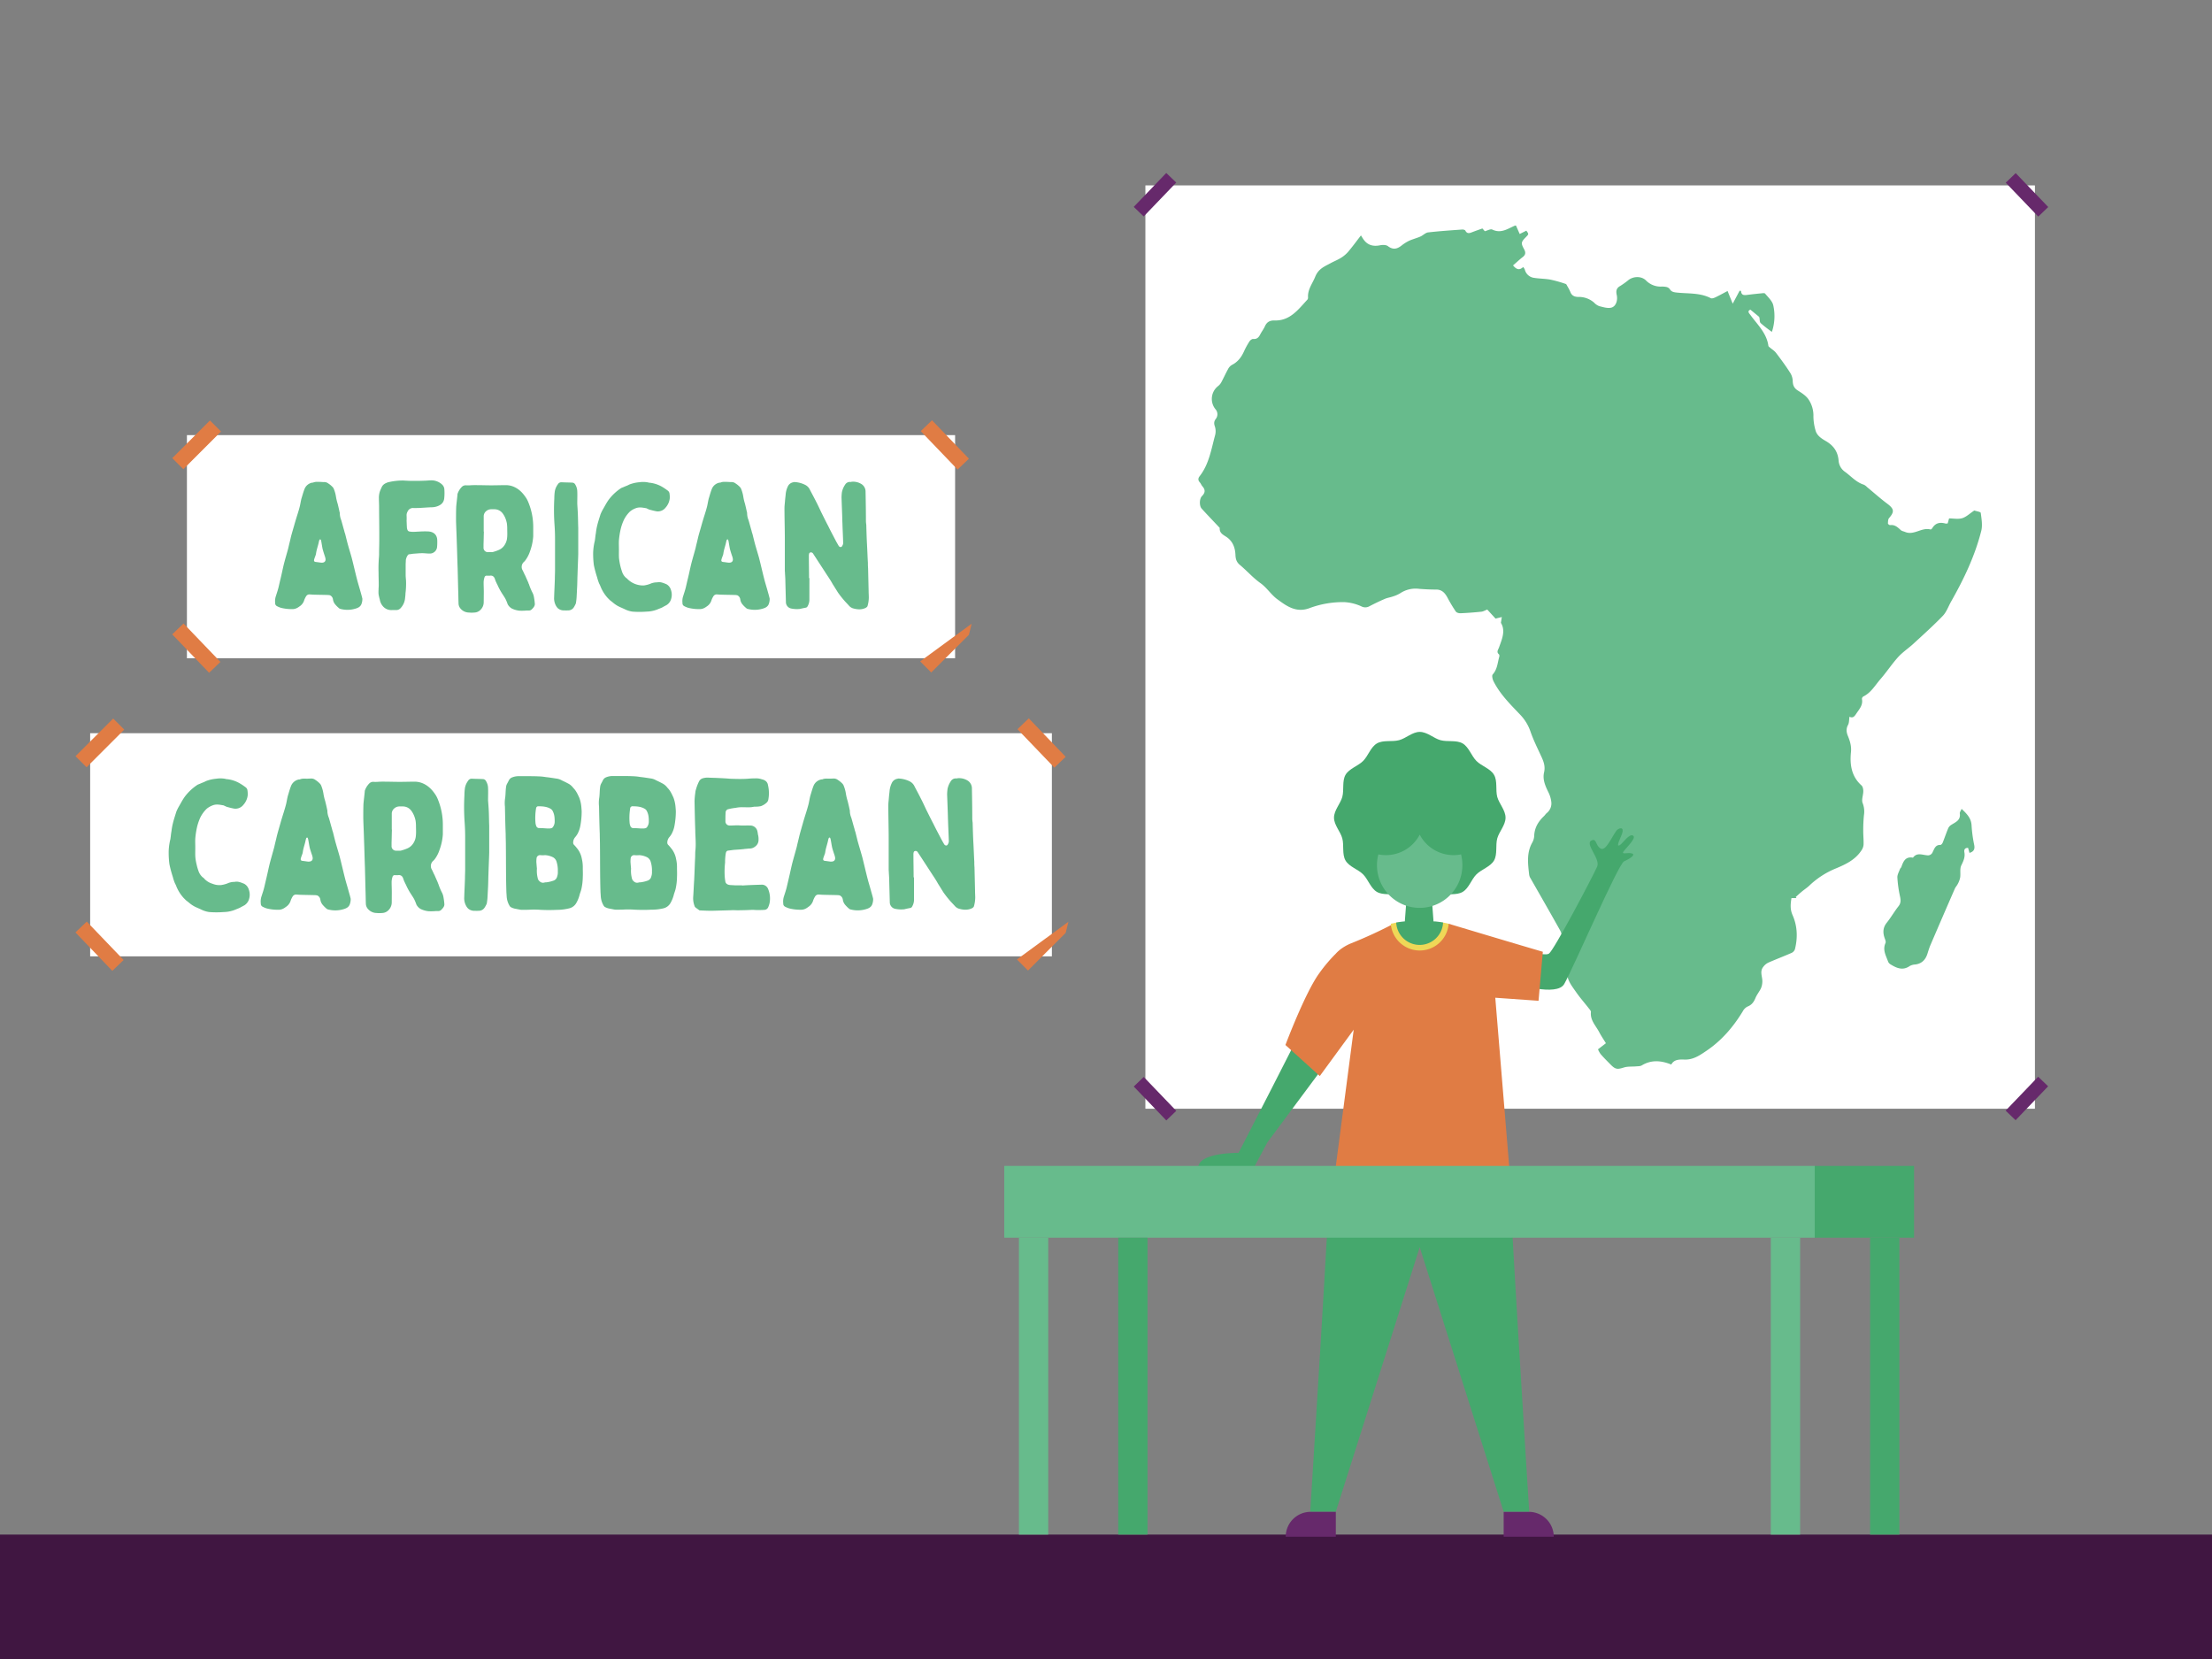<svg id="ACS" xmlns="http://www.w3.org/2000/svg" viewBox="0 0 1600 1200"><rect x="0" y="0" width="1600" height="1200" fill="#808080" stroke="none"/><defs><style>.cls-1{fill:#401641;}.cls-2{fill:#fff;}.cls-3{fill:#66296b;}.cls-4{fill:#67bb8c;}.cls-5{fill:#45a86d;}.cls-6{fill:#e07c44;}.cls-7{fill:#efd857;}</style></defs><rect class="cls-1" y="1110" width="1600" height="90"/><rect class="cls-2" x="828.49" y="134.11" width="643.43" height="667.86"/><rect class="cls-3" x="818.47" y="135.89" width="33.99" height="10" transform="translate(155.31 646.1) rotate(-46.18)"/><rect class="cls-3" x="1449.13" y="789.64" width="33.99" height="10" transform="translate(-122.39 1302.18) rotate(-46.18)"/><rect class="cls-3" x="1461.12" y="123.89" width="10" height="33.99" transform="translate(310.79 1054.43) rotate(-43.82)"/><rect class="cls-3" x="830.46" y="777.65" width="10" height="33.99" transform="translate(-317.55 799.83) rotate(-43.82)"/><g id="_0AMbfI.tif" data-name="0AMbfI.tif"><path class="cls-4" d="M1095.89,163.16h.66l2.69,6.09,4.8-2.41c1.82,2.5,1.82,2.5-.27,4.62-3.58,3.62-3.75,4.4-1.35,8.8,1.24,2.26,1.2,4-1,5.69-2.41,1.83-4.6,4-7,6,2.26,2.79,4.48,3.89,7.34,1.18a8.4,8.4,0,0,1,1.17,1.84,7.91,7.91,0,0,0,6.69,6c3.95.63,8,.58,11.93,1.31a94.82,94.82,0,0,1,11,3.11c.49.15.81,1,1.12,1.56a31.11,31.11,0,0,1,2.14,4.08c1,2.76,3,3.73,5.85,3.75a16.67,16.67,0,0,1,11.44,4.16,9.68,9.68,0,0,0,3.81,2.54c2.86.69,6.08,1.74,8.72,1,3.23-.88,4.65-5.28,3.81-9.05-.64-2.86-.38-5,2.52-6.59a58,58,0,0,0,6.13-4.42c3.69-2.71,9.35-2.76,12.55.49a14.72,14.72,0,0,0,10.87,4.39,17.21,17.21,0,0,1,3.6.23,4.35,4.35,0,0,1,2.62,1.48c1.08,1.88,2.55,2.29,4.57,2.54,8.42,1,17.19,0,25.13,4.11.81.42,2.34-.1,3.34-.58,2.94-1.4,5.79-3,8.82-4.6,1.3,3.21,2.46,6.07,3.73,9.18l5-9.37,1,.1c.2,3.3,2.25,3.2,4.47,2.92q4.9-.63,9.81-1.09c1.07-.1,2.71-.4,3.16.16,2.22,2.67,5.22,5.37,5.9,8.5a35.92,35.92,0,0,1-1,19.17,97.92,97.92,0,0,1-8.12-6.32c-.81-.76-.61-2.6-.91-3.94a1.55,1.55,0,0,0-.47-.82c-2-1.66-4-3.29-6.08-5-2.52,1.21-.85,2.64.14,4,5.06,6.94,11.66,13,12.9,22.17.06.43.61.83,1,1.16,1.5,1.3,3.3,2.35,4.48,3.88,3.53,4.62,7,9.34,10.12,14.21a11.94,11.94,0,0,1,2,6c.06,3.15.91,5.31,3.68,7.06s5.9,3.75,7.73,6.42a20.82,20.82,0,0,1,3.56,12.43,37.77,37.77,0,0,0,1.5,9.91c1,3.94,4.39,6,7.56,7.87,5.54,3.22,8.66,7.71,9.16,14.12a10.75,10.75,0,0,0,4.77,8.18c4.4,3.23,8,7.5,13.49,9.21a8.33,8.33,0,0,1,2.34,1.75c4.9,4.05,9.65,8.29,14.73,12.1,4.82,3.62,5.16,5.76,1.19,10.27-.79.89-.78,2.59-.84,3.93,0,.4,1.08,1.25,1.57,1.19,3.4-.45,5.49,1.55,7.71,3.59.81.73,2.12.92,3.2,1.37,6.42,2.67,12-3.59,18.33-1.8.32.08,1-.52,1.26-.95,2.27-3.81,5.58-4.48,9.58-3.35a5.08,5.08,0,0,0,1.58-.1l1-3.6c3.28,0,6.67.71,9.56-.19s5.47-3.41,8.18-5.2c.19-.12.42-.37.56-.32,1.62.54,4.52.95,4.62,1.72.55,4.29,1.38,8.91.36,13-4.57,18.08-12.55,34.8-21.75,51-2,3.52-3.37,7.65-6.08,10.48-6.75,7-14.06,13.54-21.24,20.15-3.61,3.32-7.82,6.07-11.08,9.68-4.62,5.12-8.45,11-13,16.2-3.74,4.37-6.67,9.6-12.17,12.29a2.17,2.17,0,0,0-1,1.77c.9,4.33-1.76,7.2-3.9,10.37-1.34,2-2.48,3.85-5.1,2.47-.34,2.12-.18,4.27-1,5.86-1.55,2.82-1.29,5.27-.14,8.08,1.52,3.71,2.65,7.34,2.21,11.71-.89,8.86.26,17.44,7.56,24,1,.86,1.37,2.77,1.36,4.19,0,2.92-1.44,6.24-.46,8.65a16.84,16.84,0,0,1,.92,8.84,112,112,0,0,0-.5,11.44c0,3.29.36,6.58.23,9.86a8.44,8.44,0,0,1-1.51,4.05c-4.48,6.9-11.59,10.21-18.8,13.19a61.26,61.26,0,0,0-18.91,12.3c-1.66,1.57-3.61,2.83-5.38,4.29-1.52,1.26-3,2.61-4.44,3.92l.49.81h-3.59c-.71,4.28-1.06,8.1.78,12.28,3.51,7.92,3.83,16.37,1.7,24.79a4.64,4.64,0,0,1-2.45,2.61c-5.62,2.46-11.38,4.63-17,7.12a10,10,0,0,0-3.54,3.11c-2.64,3.42-.32,7.2-.57,10.81a12.73,12.73,0,0,1-1,4.55c-1.17,2.44-3,4.61-4,7.1-1.2,2.89-2.77,5-5.81,6.15a8.06,8.06,0,0,0-3.34,3.4c-6.86,11.3-15.3,21.16-26.31,28.58-4.75,3.21-9.49,6.54-15.84,6.32-3.56-.12-7.6-.21-9.54,3.59-7.5-3-14.45-3.53-21.34.61-1.11.67-2.72.6-4.12.72-2.92.27-6-.07-8.74.78-4.73,1.49-6.13,1.51-9.62-2-2.46-2.5-5-5-7.27-7.63a15.74,15.74,0,0,1-1.93-3.5l5.72-4.4c-1.79-2.92-3.48-5.36-4.84-8-2.43-4.66-6.65-8.58-6-14.56.08-.79-.81-1.76-1.41-2.52-3.11-4-6.47-7.78-9.34-11.92-2.41-3.48-5.33-7.13-6.13-11.09-1.93-9.44-4.47-18.87-4.14-28.69a10.46,10.46,0,0,0-1.47-5.2c-7-12.52-14.18-25-21.27-37.43a6.59,6.59,0,0,1-.91-2.43c-.9-8-2-15.93,2.3-23.42a10.7,10.7,0,0,0,1.34-4.71c.2-5.87,2.94-10.39,7.06-14.29.72-.67,1.22-1.57,2-2.21a8.91,8.91,0,0,0,3.3-8.14,20.69,20.69,0,0,0-1.89-6.5c-2.3-4.7-4.56-9.51-3.34-14.76,1-4.25-.21-7.69-1.89-11.32-2.75-6-5.71-11.87-7.85-18a33,33,0,0,0-7.35-12.26c-7.18-7.55-14.67-14.86-19.44-24.31-.74-1.47-1.37-4.17-.61-5,3.34-3.67,3.48-8.34,4.71-12.66.17-.57.17-1.56-.18-1.85-2-1.7-.66-3.2,0-4.93,2.18-6.07,4.91-12.18,1.39-17.88.28-1.77.47-3,.67-4.2l-4.54,1.14-6-6.55c-1.68.64-2.93,1.43-4.25,1.56-5,.51-10,.9-15.08,1.12-1.14.05-2.84-.4-3.4-1.22a106.74,106.74,0,0,1-6-10c-1.81-3.37-4-5.92-8.22-5.91-4.06,0-8.12-.21-12.17-.51A20.08,20.08,0,0,0,1013,429a23.1,23.1,0,0,1-5.31,2.38c-2,.73-4.24,1-6.21,1.9-3.72,1.6-7.38,3.38-11,5.26a5.91,5.91,0,0,1-5.57.15,33.63,33.63,0,0,0-12.59-3.16A69.26,69.26,0,0,0,946.87,440c-9.6,3.4-16.5-1.8-23.1-6.67-4.39-3.24-7.4-8.25-12.13-11.61-5.33-3.79-9.73-8.86-14.78-13.08-2.44-2.05-3.1-4.21-3.23-7.32-.2-4.7-1.61-9.16-5.7-12.36-2.35-1.84-5.95-2.87-5.68-7,0-.23-.35-.51-.57-.74-4.17-4.44-8.41-8.83-12.5-13.34-1.75-1.94-1.7-7.12.26-9.08,2.4-2.41,2.51-4.53.33-7-.78-.9-1.19-2.13-2-3-1.32-1.53-1.17-2.9,0-4.4,6.78-8.7,8.36-19.4,11.15-29.6a11.29,11.29,0,0,0-.17-6.34c-.75-2.14-.68-3.66.64-5.42a5.44,5.44,0,0,0-.17-7,11.8,11.8,0,0,1,1.93-16.84,8.78,8.78,0,0,0,2.27-2.72c1.66-3.08,3.09-6.3,4.79-9.36A7.38,7.38,0,0,1,891,264c4.27-2.13,6.89-5.57,8.8-9.8a56.58,56.58,0,0,1,3.94-7.21c.55-.85,1.82-1.88,2.67-1.8,2.67.24,4-1.06,5.08-3.18s2.52-3.89,3.45-6c1.4-3.11,3.6-4.31,7-4.21,11.25.33,17.15-8,23.74-15.07a2.32,2.32,0,0,0,.46-1.55c-.37-5.81,3.21-10.08,5.19-15,2.35-5.87,6.76-7.42,11.17-9.84,2.41-1.32,5-2.31,7.32-3.75a22.38,22.38,0,0,0,5.21-4.32c3.11-3.64,5.94-7.53,9.38-12,.62,1,1,1.65,1.44,2.3,2.95,4.63,7.08,5.93,12.38,4.85,1.82-.37,4.37-.38,5.69.62,3.83,2.93,6.91,2,10.19-.69a30.71,30.71,0,0,1,4.74-3,24.28,24.28,0,0,1,3.29-1.32c1.84-.69,3.74-1.22,5.51-2.05s3.49-2.67,5.36-2.88c8.17-.94,16.39-1.48,24.59-2.08.77-.05,2,.22,2.29.73,1.38,2.71,3.27,1.85,5.27,1.07,2.34-.9,4.72-1.71,7.1-2.57l1.75,2c2-.5,4.14-1.81,5.37-1.22C1085.73,169.16,1090.63,165.39,1095.89,163.16Z"/><path class="cls-4" d="M1418.88,585.09c3.88,3.61,7,6.81,7.22,12.12a96.44,96.44,0,0,0,1.9,14c.58,3-.31,4.81-3.43,5.71l-1-3.62c-2.45-.08-3,1.37-2.68,3.19.67,3.58-.76,6.4-2.26,9.55-1.15,2.44-.38,5.73-.78,8.6a16,16,0,0,1-1.68,4.63c-.6,1.26-1.66,2.31-2.21,3.59q-8.88,20.36-17.63,40.76c-.86,2-1.49,4.12-2.15,6.21-1.37,4.32-4,7.14-8.69,7.8a9.4,9.4,0,0,0-4.09,1.09c-5.07,3.56-9.54,1.54-14-1.21a4.22,4.22,0,0,1-1.65-1.88c-1.57-4.36-4.17-8.53-1.91-13.53.43-1-.29-2.55-.7-3.77-1.35-4-1.12-7.55,1.68-11,3-3.75,5.4-8,8.39-11.79,1.9-2.4,1.68-4.57,1.09-7.29a86,86,0,0,1-1.88-13.54c-.1-2,1.14-4.06,1.86-6.06.21-.6.85-1,1.06-1.65,1.4-4,3-7.64,8.37-6.62,2.8-3.92,6.67-2,10.16-1.73a3.67,3.67,0,0,0,4.1-2.35c1.19-2.35,1.94-5.27,5.59-5.14.56,0,1.4-1,1.69-1.76,1.38-3.44,2.54-7,4-10.4a5.75,5.75,0,0,1,2.2-2.37c3.1-2,6.81-3.29,6.13-8.16C1417.42,587.5,1418.32,586.41,1418.88,585.09Z"/></g><polygon class="cls-5" points="1015.74 671.92 1037.31 671.92 1035.69 650.36 1017.36 650.36 1015.74 671.92"/><path class="cls-5" d="M890.26,844.71H907.1c.56-1.29,1.31-2.82,2.28-4.62l7.36-13.8,37.84-50.88s-2.61-9.86-4.23-10.76-15.83-6.21-15.83-6.21S909.84,807,895.89,833.9c0,0-29.17-.49-29.17,10.81Z"/><path class="cls-5" d="M1026.92,846.63h64.93c-.71,9.63,14.28,246.93,14.28,246.93h-18.47l-60.74-191.44-60.73,191.44H947.71s15-237.3,14.29-246.93Z"/><path class="cls-3" d="M1087.66,1093.56h36.24a0,0,0,0,1,0,0v18a0,0,0,0,1,0,0h-18.23a18,18,0,0,1-18-18v0A0,0,0,0,1,1087.66,1093.56Z" transform="translate(2211.55 2205.13) rotate(-180)"/><path class="cls-3" d="M948,1093.56h18.23a0,0,0,0,1,0,0v18a0,0,0,0,1,0,0H930a0,0,0,0,1,0,0v0A18,18,0,0,1,948,1093.56Z"/><polyline class="cls-5" points="1072.36 727.34 1062.88 691.09 1062.88 675.46 1064.64 675.8"/><path class="cls-5" d="M1096.65,685.58s20.14,6.53,23.71,4.23,31.09-54.54,34.89-62.9c2.69-5.92-9.89-17.13-3.6-19.21,3.39-1.12,2.4,4.22,6.39,6.2s9.46-12.2,12-13.9,5.35-1.36,2.5,4.92-2.68,7.61-.61,6.18,6.75-8.6,9.45-6.58-7.68,11-7.44,12.22,3.58-.26,6.51.6-1.6,3.84-5.76,5.73-36.44,76.61-43.21,88.64c-5.35,9.51-35.51-.27-35.51-.27Z"/><path class="cls-6" d="M1081.58,721.69l10.19,123.59H966L979.17,744.8l-24.54,33.53-24.84-22.46s14.13-37.68,24.43-51.85a111.52,111.52,0,0,1,11.91-14.13,27,27,0,0,1,4.75-4.13l.26-.18a34.52,34.52,0,0,1,6.32-3.32A325.49,325.49,0,0,0,1008,668.18h39.89s50.43,15.16,68.08,20.26l-3.1,35.46Z"/><path class="cls-7" d="M1043.87,667.3l4,.88h0a21,21,0,0,1-41.87,0l4-.87Z"/><path class="cls-5" d="M1026.92,683.49a17,17,0,0,1-17-16.18c2.59-.53,5.8-.82,5.8-.82h22.3s3.22.28,5.8.81A17,17,0,0,1,1026.92,683.49Z"/><path class="cls-5" d="M1089,591.44c0,5.38-4.64,10.08-6,15-1.37,5.13.26,11.51-2.34,16s-9,6.33-12.7,10-5.47,10.07-10,12.71-10.87,1-16,2.34c-5,1.32-9.66,6-15,6s-10.07-4.64-15-6c-5.13-1.37-11.51.25-16-2.35s-6.32-9-10-12.7-10.06-5.46-12.7-10-1-10.87-2.34-16c-1.33-5-6-9.66-6-15s4.64-10.07,6-15c1.37-5.14-.26-11.52,2.34-16s9-6.32,12.7-10,5.46-10.06,10-12.7,10.88-1,16-2.34c5-1.33,9.66-6,15-6s10.08,4.64,15,6c5.13,1.37,11.51-.26,16,2.34s6.33,9,10,12.7,10.06,5.46,12.7,10,1,10.87,2.34,16C1084.36,581.37,1089,586.06,1089,591.44Z"/><path class="cls-4" d="M1056.82,618a27.61,27.61,0,0,1-29.9-14.27A27.6,27.6,0,0,1,997,618a30.89,30.89,0,1,0,60.78,7.8A31.28,31.28,0,0,0,1056.82,618Z"/><rect class="cls-4" x="1280.86" y="895.22" width="21.19" height="214.78" transform="translate(2582.92 2005.22) rotate(-180)"/><rect class="cls-4" x="737.02" y="895.22" width="21.19" height="214.78" transform="translate(1495.23 2005.22) rotate(-180)"/><rect class="cls-4" x="726.42" y="843.34" width="586.24" height="51.88" transform="translate(2039.08 1738.56) rotate(-180)"/><rect class="cls-5" x="1352.69" y="895.22" width="21.19" height="214.78" transform="translate(2726.58 2005.22) rotate(-180)"/><rect class="cls-5" x="808.85" y="895.22" width="21.19" height="214.78" transform="translate(1638.89 2005.22) rotate(-180)"/><rect class="cls-5" x="1312.66" y="843.34" width="71.83" height="51.88" transform="translate(2697.14 1738.56) rotate(-180)"/><rect class="cls-2" x="135.21" y="314.74" width="555.64" height="161.41"/><rect class="cls-6" x="122.96" y="316.12" width="38.53" height="11.34" transform="translate(-185.87 194.79) rotate(-45)"/><rect class="cls-6" x="677.73" y="302.52" width="11.34" height="38.53" transform="translate(-32.48 562.83) rotate(-43.82)"/><polygon class="cls-6" points="702.81 451.16 700.83 459.17 673.58 486.42 665.57 478.4 702.81 451.16"/><rect class="cls-6" x="136.35" y="449.52" width="11.34" height="38.53" transform="translate(-285.05 228.91) rotate(-43.82)"/><rect class="cls-2" x="65.21" y="530.34" width="695.64" height="161.41"/><rect class="cls-6" x="52.96" y="531.72" width="38.53" height="11.34" transform="translate(-358.81 208.44) rotate(-45)"/><rect class="cls-6" x="747.73" y="518.12" width="11.34" height="38.53" transform="translate(-162.27 671.35) rotate(-43.82)"/><polygon class="cls-6" points="772.81 666.75 770.83 674.77 743.58 702.02 735.57 694 772.81 666.75"/><rect class="cls-6" x="66.35" y="665.12" width="11.34" height="38.53" transform="translate(-453.83 240.49) rotate(-43.82)"/><path class="cls-4" d="M141.29,619.73a33.78,33.78,0,0,0,.94,5.62,35.18,35.18,0,0,0,1.6,5.35,10.48,10.48,0,0,0,2.94,4,2,2,0,0,1,.81.67,13,13,0,0,0,6.15,3.88,13.21,13.21,0,0,0,6.15.94,20.53,20.53,0,0,0,5.62-1.61,14.13,14.13,0,0,1,3.21-.67,6.74,6.74,0,0,0,1.61-.13c2.27-.27,4.28.67,6.29,1.47a7,7,0,0,1,3.34,4.15,10.74,10.74,0,0,1-.27,8.16,8,8,0,0,1-2.81,3.21c-.93.53-2,1.07-2.94,1.6s-2.14.94-3.08,1.34a23.53,23.53,0,0,1-9.09,2,67.38,67.38,0,0,1-10.44,0,18.87,18.87,0,0,1-5.35-1.61c-1.34-.66-2.67-1.2-4.15-1.87a21.2,21.2,0,0,1-4.68-2.94c-.93-.8-1.87-1.47-2.67-2.14l-1.61-1.61a27.92,27.92,0,0,1-5.35-8.56,14,14,0,0,0-.94-2,33.48,33.48,0,0,1-1.6-4.81,82,82,0,0,1-2.41-9,62.58,62.58,0,0,1-.53-10,42.66,42.66,0,0,1,1.2-8.16c.13-.53.13-1.2.27-1.87.13-1.2.26-2.54.53-3.88a42.86,42.86,0,0,1,1.07-5.89c.67-2.81,1.61-5.48,2.41-8.16a30.07,30.07,0,0,1,1.74-3.61c1.74-2.94,3.21-6,5.48-8.69a36.53,36.53,0,0,1,8.3-7.36c.4-.13.93-.4,1.34-.54.66-.26,1.2-.53,1.87-.8s1.74-.67,2.67-1.2a26.72,26.72,0,0,1,7.5-1.74,19.55,19.55,0,0,1,6.82.13.76.76,0,0,0,.53.14,23.23,23.23,0,0,1,9.9,3.21,44.38,44.38,0,0,1,4.15,2.81,3.19,3.19,0,0,1,1.2,2.27,16.18,16.18,0,0,1,.14,3.61,12.36,12.36,0,0,1-3.08,6.69,7.27,7.27,0,0,1-7.76,2.54c-1.47-.27-2.81-.67-4.28-1.07a17.71,17.71,0,0,1-1.74-.8c-.27,0-.4-.27-.67-.27-2.54-.4-5.08-1.07-7.76,0a15,15,0,0,0-4.28,2.41A23,23,0,0,0,145,591.1a37.5,37.5,0,0,0-2.4,6.83,58.51,58.51,0,0,0-1.34,8.56c-.13,2.27,0,4.55,0,6.82S141.16,617.59,141.29,619.73Z"/><path class="cls-4" d="M224.77,563.14a4.91,4.91,0,0,1,3.47,1.07,17.17,17.17,0,0,1,3.35,2.81,5.07,5.07,0,0,1,.67,1.07,26.13,26.13,0,0,1,1.74,6.29,37.32,37.32,0,0,0,1.2,5c.53,2.14,1.07,4.28,1.47,6.42a1,1,0,0,1,.13.54,13.4,13.4,0,0,0,1.08,5.21c.8,2.68,1.47,5.36,2.27,8a14.34,14.34,0,0,0,.67,2.28l1.6,6.42c1.07,3.88,2.28,7.76,3.35,11.63,1.34,5.22,2.54,10.57,3.88,15.79.8,3.08,1.74,6,2.54,9,.53,1.88,1.07,3.61,1.47,5.49a10.64,10.64,0,0,1-.67,4c-.8,2.14-2.67,2.94-4.55,3.48a20.54,20.54,0,0,1-11.37.13.66.66,0,0,0-.4-.13,22.14,22.14,0,0,1-3.08-2.94,7.5,7.5,0,0,1-1.87-4,3.84,3.84,0,0,0-2.41-3.07c-.4,0-.8-.14-1.2-.14-3.75-.13-7.49-.13-11.24-.27-.67,0-1.47-.13-2.27-.13a2.84,2.84,0,0,0-2.81,1.2,15,15,0,0,0-1.47,2.95,8.36,8.36,0,0,1-3.61,4.81,10.7,10.7,0,0,1-1.61,1.07,7.56,7.56,0,0,1-3.88.94,33.18,33.18,0,0,1-8.16-.94,16.17,16.17,0,0,1-3.21-1.33,2.37,2.37,0,0,1-1.2-2.28,11.54,11.54,0,0,1,.53-5.22c.67-2.14,1.47-4.41,2-6.68s1.07-4.55,1.6-6.83c.81-3.34,1.47-6.69,2.28-10,1.07-4.15,2.27-8.16,3.34-12.17.54-2.54,1.21-5,1.74-7.36s1.34-4.95,2-7.36c.53-1.74.93-3.34,1.47-5.08,1.07-3.61,2.27-7.09,3.21-10.7.53-2,.8-4.15,1.34-6.29.8-2.54,1.47-5.22,2.54-7.76a7.74,7.74,0,0,1,5.62-4.28h.53c1.74-.8,3.48-.54,5.35-.54Zm-1.34,60.07c2,0,3.07-1.21,2.67-3.21a14.34,14.34,0,0,0-.67-2.28c-.53-1.6-1.07-3.21-1.47-4.81-.4-2-.67-3.88-1.07-5.89-.13-.27-.13-.53-.27-.8-.26-.54-.66-.54-1.07,0-.13.27-.26.8-.4,1.2-.53,3-1.74,5.89-2.14,9a5.86,5.86,0,0,1-.4,1.47c-.27.8-.67,1.74-.93,2.67-.41,1.34-.14,2,1.2,2.14s2.81.41,4.15.54Z"/><path class="cls-4" d="M283.36,652.77a7.94,7.94,0,0,1-2.54,5.76,6.66,6.66,0,0,1-4.42,1.87,20.66,20.66,0,0,1-4,0,8.34,8.34,0,0,1-6.15-2.81,6,6,0,0,1-1.61-3.88c-.13-3.34-.13-6.69-.27-10-.13-5.35-.26-10.84-.4-16.19-.27-6.82-.4-13.51-.67-20.33-.13-5.09-.4-10.17-.53-15.25,0-3.48,0-7,.13-10.44.27-3.08.67-6,.94-9v-.4a13.53,13.53,0,0,1,3.21-5.35,4,4,0,0,1,3.34-1.21c1.88.14,3.62-.13,5.35-.13a17.1,17.1,0,0,1,2.68,0c3.61,0,7.09.13,10.57.13,3.74,0,7.49-.13,11.1-.13a15.14,15.14,0,0,1,4.28.67c4.95,1.6,8.3,5.08,11,9.36a21.32,21.32,0,0,1,1.47,3.08,47.92,47.92,0,0,1,3.48,17.92v7.09a39.8,39.8,0,0,1-2.41,11.24,23.35,23.35,0,0,1-3.34,6.56,8.88,8.88,0,0,1-1.07,1.2,5,5,0,0,0-1.07,6.56c.67,1.33,1.2,2.67,1.87,3.87.8,1.88,1.61,3.62,2.41,5.49a1,1,0,0,0,.27.67,45,45,0,0,0,2.94,7,12.52,12.52,0,0,1,.94,3.35,39.78,39.78,0,0,1,.53,4.15c.27,1.87-.94,3.21-2.14,4.41s-2.27.94-3.48.94c-.67,0-1.47.13-2.14.13a35.89,35.89,0,0,1-3.74,0,17,17,0,0,1-5.62-1.6,7.91,7.91,0,0,1-3.08-3.22,32.68,32.68,0,0,0-1.6-3.87c-.81-1.48-1.74-2.81-2.68-4.29a46.25,46.25,0,0,1-3.34-6.28,11.86,11.86,0,0,1-.67-1.34,19.88,19.88,0,0,1-1.21-2.94c-.53-1.74-1.74-2.81-3.61-2.55a15.39,15.39,0,0,1-2.54,0,1.59,1.59,0,0,0-1.61,1.21,12.43,12.43,0,0,0-.66,3.88c0,2.41.13,4.81.13,7.22Zm.13-52.7c-.13,3.07-.13,6.15-.26,9.36v2.41a3.23,3.23,0,0,0,3.47,3.48h2.68a2.2,2.2,0,0,0,.94-.14,30.37,30.37,0,0,0,4.54-1.6,9.59,9.59,0,0,0,3.21-2.41,11.84,11.84,0,0,0,2.55-5.22c.53-2.94.26-6,.26-9a26.71,26.71,0,0,0-.26-3.21,20.26,20.26,0,0,0-1.21-4,16,16,0,0,0-2.14-3.62,7.6,7.6,0,0,0-6-2.81h-2.54a5.83,5.83,0,0,0-3.61,1.48,5,5,0,0,0-1.74,3.88v11.37Z"/><path class="cls-4" d="M353.59,587.49c.13,3.35.13,6.56.27,9.77v19.53c-.14,5.08-.4,10.16-.54,15.38-.13,2.81-.13,5.75-.26,8.7-.14,2.67-.27,5.21-.41,7.89a34.34,34.34,0,0,1-.4,3.75,4.38,4.38,0,0,1-.67,2.14,13.29,13.29,0,0,1-1.07,1.87,4.92,4.92,0,0,1-4.41,2.27,15.39,15.39,0,0,1-2.54,0,6.71,6.71,0,0,1-4.95-1.6,8.61,8.61,0,0,1-1.74-2.54A11.4,11.4,0,0,1,335.8,649c.13-4.68.4-9.23.53-13.78,0-2.28.14-4.55.14-6.69v-23c0-3.61-.14-7.22-.4-10.83a155.23,155.23,0,0,1-.14-19.4,39.11,39.11,0,0,1,.4-5.49,12.51,12.51,0,0,1,2.28-5.08,2.91,2.91,0,0,1,2.67-1.47c2.68.13,5.35.13,8,.27a2.59,2.59,0,0,1,2.27,1.47,10.08,10.08,0,0,1,1.48,5.08c.13,2.68,0,5.22,0,9C353.19,581.07,353.46,584.28,353.59,587.49Z"/><path class="cls-4" d="M419.81,597.12a19.87,19.87,0,0,1-2.14,6.16,16.17,16.17,0,0,1-1.74,2.4,6.07,6.07,0,0,0-1.34,4,2.32,2.32,0,0,0,.8,1.6c.94.94,1.74,2,2.54,3a16.86,16.86,0,0,1,2.95,7,26.44,26.44,0,0,1,.67,6.42c0,2.14.13,4.42,0,6.56a41.54,41.54,0,0,1-1.07,9,22.1,22.1,0,0,1-.67,2.14c-.14.54-.4,1.07-.54,1.74a23.5,23.5,0,0,1-2.27,5.75,8,8,0,0,1-5.35,4.15,37.11,37.11,0,0,1-7.76,1.07c-1.61,0-3.35.13-4.95.13a117.83,117.83,0,0,1-7.89-.13,64.62,64.62,0,0,0-7.23-.13c-2.14.13-4.41.13-6.69.13a16.77,16.77,0,0,1-2.27-.4c-.54,0-1.07-.27-1.47-.27a11.23,11.23,0,0,1-3.75-1.2,2.81,2.81,0,0,1-1.07-1.07,14.89,14.89,0,0,1-2-5.89c-.13-1.07-.13-2.27-.26-3.48-.4-11.37-.27-22.87-.4-34.24,0-2.81-.14-5.49-.14-8.3-.27-6.55-.4-13.24-.53-19.8a23.47,23.47,0,0,1,.13-6.15c.4-2.67.27-5.35.67-8a6.37,6.37,0,0,1,.67-2.27c.53-.94.94-1.74,1.34-2.54a4.36,4.36,0,0,1,2.27-2.14,12.53,12.53,0,0,1,4.95-.94h5.35c2.94,0,5.89,0,8.83.14a37.68,37.68,0,0,1,5.35.53c2.54.27,5.08.67,7.63,1.07a10.08,10.08,0,0,1,4,1.34c1.74.8,3.34,1.6,5.08,2.54a11.15,11.15,0,0,1,3.21,2.94c2,2,3.08,4.42,4.28,7a24.85,24.85,0,0,1,1.48,6.42c.13,1.47.26,2.94.26,3.75A56.67,56.67,0,0,1,419.81,597.12Zm-22.21,2.14c1.07-.13,2-.26,2.54-1.33a6.51,6.51,0,0,0,1.07-3.88,23.41,23.41,0,0,0-.13-2.95,12,12,0,0,0-1.21-4.28,3.93,3.93,0,0,0-1.73-1.87c-2.55-1.47-5.49-1.74-8.43-1.74-1.21-.13-1.87.54-2,1.74a42.17,42.17,0,0,0-.4,10,7.7,7.7,0,0,0,.54,2.41,2.18,2.18,0,0,0,2.27,1.61c1.74,0,3.48.13,5.22.26ZM388.91,635a4,4,0,0,0,.8,1.87c1.07,1.21,2.27,2,4.14,1.48a4.4,4.4,0,0,1,1.34-.14,23.48,23.48,0,0,0,5.09-1.2,4,4,0,0,0,2.67-2.81,9.66,9.66,0,0,0,.54-3.88,20.5,20.5,0,0,0-1.07-7.49,5.5,5.5,0,0,0-2.28-2.68,14.84,14.84,0,0,0-5.88-1.6,15.57,15.57,0,0,1-3.48,0,2.51,2.51,0,0,0-2.68,2.27,20.34,20.34,0,0,0-.13,2.81c.13,1.74.27,3.34.4,4.68A21.21,21.21,0,0,0,388.91,635Z"/><path class="cls-4" d="M487.9,597.12a19.87,19.87,0,0,1-2.14,6.16,16.17,16.17,0,0,1-1.74,2.4,6.07,6.07,0,0,0-1.34,4,2.32,2.32,0,0,0,.8,1.6c.94.94,1.74,2,2.54,3a16.86,16.86,0,0,1,3,7,26.44,26.44,0,0,1,.67,6.42c0,2.14.13,4.42,0,6.56a41.54,41.54,0,0,1-1.07,9,22.1,22.1,0,0,1-.67,2.14c-.14.54-.4,1.07-.54,1.74a23.5,23.5,0,0,1-2.27,5.75,8,8,0,0,1-5.35,4.15A37.11,37.11,0,0,1,472,658c-1.61,0-3.35.13-5,.13a117.52,117.52,0,0,1-7.89-.13,64.62,64.62,0,0,0-7.23-.13c-2.14.13-4.41.13-6.69.13a16.77,16.77,0,0,1-2.27-.4c-.54,0-1.07-.27-1.47-.27a11.23,11.23,0,0,1-3.75-1.2,2.81,2.81,0,0,1-1.07-1.07,14.89,14.89,0,0,1-2-5.89c-.13-1.07-.13-2.27-.26-3.48-.4-11.37-.27-22.87-.4-34.24,0-2.81-.14-5.49-.14-8.3-.27-6.55-.4-13.24-.53-19.8a23.47,23.47,0,0,1,.13-6.15c.4-2.67.27-5.35.67-8a6.37,6.37,0,0,1,.67-2.27c.53-.94.94-1.74,1.34-2.54a4.36,4.36,0,0,1,2.27-2.14,12.53,12.53,0,0,1,5-.94h5.35c2.94,0,5.89,0,8.83.14a37.68,37.68,0,0,1,5.35.53c2.54.27,5.08.67,7.63,1.07a10.08,10.08,0,0,1,4,1.34c1.74.8,3.34,1.6,5.08,2.54a11.15,11.15,0,0,1,3.21,2.94c2,2,3.08,4.42,4.28,7a24.85,24.85,0,0,1,1.48,6.42c.13,1.47.26,2.94.26,3.75A56.67,56.67,0,0,1,487.9,597.12Zm-22.21,2.14c1.07-.13,2-.26,2.54-1.33a6.51,6.51,0,0,0,1.07-3.88,23.41,23.41,0,0,0-.13-2.95,12,12,0,0,0-1.21-4.28,3.93,3.93,0,0,0-1.73-1.87c-2.55-1.47-5.49-1.74-8.43-1.74a1.7,1.7,0,0,0-2,1.74,42.17,42.17,0,0,0-.4,10,8,8,0,0,0,.53,2.41A2.2,2.2,0,0,0,458.2,599c1.74,0,3.48.13,5.22.26ZM457,635a4,4,0,0,0,.8,1.87c1.07,1.21,2.27,2,4.14,1.48a4.4,4.4,0,0,1,1.34-.14,23.48,23.48,0,0,0,5.09-1.2,4,4,0,0,0,2.67-2.81,9.66,9.66,0,0,0,.54-3.88,20.5,20.5,0,0,0-1.07-7.49,5.5,5.5,0,0,0-2.28-2.68,14.84,14.84,0,0,0-5.88-1.6,15.57,15.57,0,0,1-3.48,0,2.51,2.51,0,0,0-2.68,2.27,20.34,20.34,0,0,0-.13,2.81c.13,1.74.27,3.34.4,4.68A21.21,21.21,0,0,0,457,635Z"/><path class="cls-4" d="M550.5,639.93a4.87,4.87,0,0,1,5.09,3.08,17.75,17.75,0,0,1,1.07,10.16,15.51,15.51,0,0,1-1.07,3.21,3.13,3.13,0,0,1-2.55,1.74c-1.87.14-3.61.14-5.48.14-1.07,0-2.14-.14-3.35-.14-2.94.14-6,.27-9,.27-2.14.14-4.14-.13-6.15,0l-14.18.4c-2.81,0-5.62-.13-8.43-.26H506c-1.07-.81-2.14-1.48-3.08-2.28a2.18,2.18,0,0,1-.54-.94,15.74,15.74,0,0,1-.93-7.09c.26-4,.4-7.89.67-11.77.26-5.21.4-10.43.66-15.65.14-2,0-4.15.27-6.15.4-4.28,0-8.56-.13-12.71v-1.07c-.27-7.09-.4-14-.54-21.14a49.52,49.52,0,0,1,.54-6.15,9.8,9.8,0,0,1,.53-2.68,31.65,31.65,0,0,1,2.28-5.88,4.46,4.46,0,0,1,2.41-2,12.37,12.37,0,0,1,4.41-.53c2.27.13,4.55.13,6.82.26,2.95.14,5.89.27,8.83.54,4.15.13,8.3.27,12.44,0a64.72,64.72,0,0,1,7.23-.27,13.61,13.61,0,0,1,3.21.67,7.37,7.37,0,0,1,1.87.67,4.56,4.56,0,0,1,2.54,3.48,25,25,0,0,1,.27,10.43,3.83,3.83,0,0,1-1.2,2.28,12.16,12.16,0,0,1-4.15,2.54,18.69,18.69,0,0,1-3.88.4h-1.07c-2.54.67-5.22.4-7.89.4a23,23,0,0,0-5.22.4c-.54.13-1.2.13-1.87.27a28.36,28.36,0,0,0-3.35.67,2.51,2.51,0,0,0-2.27,2.67c-.14,1.74-.14,3.48-.14,5.22v1.2a3,3,0,0,0,2.14,2.68,4.3,4.3,0,0,0,1.34.13c1.47,0,3.08-.13,4.55-.13h1.61c2.8.27,5.61,0,8.29.13a5.2,5.2,0,0,1,5.22,4.28c.26.94.26,1.88.53,2.81a11.9,11.9,0,0,1,.27,3.08,5.78,5.78,0,0,1-2.41,5,6.42,6.42,0,0,1-4,1.47c-1.21,0-2.41.27-3.61.27a1.77,1.77,0,0,1-.81.13c-2.27.27-4.54.4-6.68.54-1.48.13-3,.4-4.29.53s-1.6.81-1.87,1.88a39.11,39.11,0,0,0-.53,6.82,59.54,59.54,0,0,0-.27,9.9,29.25,29.25,0,0,0,.4,3.34c.13,1.87,1.47,2.68,3.08,2.94,1.33.14,2.67.14,4,.27h5.08v.14C541.27,640.2,546,640.06,550.5,639.93Z"/><path class="cls-4" d="M602.67,563.14a4.92,4.92,0,0,1,3.48,1.07A17.17,17.17,0,0,1,609.5,567a5.52,5.52,0,0,1,.67,1.07,25.66,25.66,0,0,1,1.73,6.29,39.05,39.05,0,0,0,1.21,5c.53,2.14,1.07,4.28,1.47,6.42a1,1,0,0,1,.13.54,13.58,13.58,0,0,0,1.07,5.21c.81,2.68,1.48,5.36,2.28,8a14.34,14.34,0,0,0,.67,2.28l1.6,6.42c1.07,3.88,2.28,7.76,3.35,11.63,1.33,5.22,2.54,10.57,3.88,15.79.8,3.08,1.74,6,2.54,9,.53,1.88,1.07,3.61,1.47,5.49a10.64,10.64,0,0,1-.67,4c-.8,2.14-2.67,2.94-4.55,3.48a20.54,20.54,0,0,1-11.37.13.66.66,0,0,0-.4-.13,22.14,22.14,0,0,1-3.08-2.94,7.5,7.5,0,0,1-1.87-4,3.84,3.84,0,0,0-2.41-3.07c-.4,0-.8-.14-1.2-.14-3.75-.13-7.49-.13-11.24-.27-.67,0-1.47-.13-2.27-.13a2.84,2.84,0,0,0-2.81,1.2,14.48,14.48,0,0,0-1.47,2.95,8.34,8.34,0,0,1-3.62,4.81,10.62,10.62,0,0,1-1.6,1.07,7.56,7.56,0,0,1-3.88.94,33.18,33.18,0,0,1-8.16-.94,16.17,16.17,0,0,1-3.21-1.33,2.37,2.37,0,0,1-1.2-2.28,11.54,11.54,0,0,1,.53-5.22c.67-2.14,1.47-4.41,2-6.68s1.07-4.55,1.6-6.83c.8-3.34,1.47-6.69,2.28-10,1.07-4.15,2.27-8.16,3.34-12.17.54-2.54,1.2-5,1.74-7.36s1.34-4.95,2-7.36c.53-1.74.93-3.34,1.47-5.08,1.07-3.61,2.27-7.09,3.21-10.7.53-2,.8-4.15,1.34-6.29.8-2.54,1.47-5.22,2.54-7.76a7.72,7.72,0,0,1,5.62-4.28h.53c1.74-.8,3.48-.54,5.35-.54Zm-1.33,60.07c2,0,3.07-1.21,2.67-3.21a14.34,14.34,0,0,0-.67-2.28c-.53-1.6-1.07-3.21-1.47-4.81-.4-2-.67-3.88-1.07-5.89-.13-.27-.13-.53-.27-.8-.26-.54-.67-.54-1.07,0-.13.27-.26.8-.4,1.2-.53,3-1.74,5.89-2.14,9a6.32,6.32,0,0,1-.4,1.47c-.27.8-.67,1.74-.94,2.67-.4,1.34-.13,2,1.21,2.14s2.81.41,4.15.54Z"/><path class="cls-4" d="M661.14,651a10,10,0,0,1-1.34,4.69,1.87,1.87,0,0,1-1.34,1.07c-1.34.26-2.81.53-4.28.93a21,21,0,0,1-6.42-.26,4.89,4.89,0,0,1-4.15-4.82c-.13-5.08-.27-10-.4-15.12,0-2-.13-3.88-.27-5.88,0-.94-.13-1.88-.13-2.68V606.09c0-7.76-.27-15.66-.27-23.41,0-1.88.27-3.62.4-5.49s.4-3.61.54-5.35a16.72,16.72,0,0,1,1.47-5.22,5.48,5.48,0,0,1,4.28-3.34,1.91,1.91,0,0,1,.94-.14,19.66,19.66,0,0,1,7.76,2,7.62,7.62,0,0,1,3.61,3.75c1.6,3.07,3.21,6,4.68,9,1.34,2.54,2.54,5.22,3.74,7.76q1.41,2.8,2.81,5.62c.81,1.6,1.61,3.21,2.41,4.68,1.61,3.34,3.35,6.55,5.09,9.9.8,1.6,1.73,3.21,2.67,4.81a1.91,1.91,0,0,0,.94.81,1.29,1.29,0,0,0,1.74-.81,4.25,4.25,0,0,0,.67-2.81c-.14-4.68-.41-9.36-.54-14-.13-2.68-.13-5.35-.27-8.16-.13-3.61-.26-7.23-.4-11,0-1.34.14-2.54.27-3.88a15.38,15.38,0,0,1,2.41-5.75,4.11,4.11,0,0,1,3.88-2,2,2,0,0,0,.93-.13,11.61,11.61,0,0,1,7.63,1.87,6.68,6.68,0,0,1,2.81,5.62c.13,7.22.26,14.45.26,21.67a22.31,22.31,0,0,0,.27,2.94c.14,4.95.27,9.9.54,14.72s.4,9.23.67,13.78a38.79,38.79,0,0,0,.13,3.88c.13,5.61.27,11.37.4,17,0,1.73.13,3.34.13,4.94a23.84,23.84,0,0,1-.93,6.16c-.27.8-.8,1.07-1.47,1.47-3.08,1.47-6.29,1.2-9.5.27a6.47,6.47,0,0,1-2.81-1.88c-1.07-1.2-2.14-2.27-3.21-3.47a76.46,76.46,0,0,1-5.08-6.42l-4-6.43c-1.6-2.94-3.61-5.75-5.48-8.69-2.95-4.55-6-9.23-9-13.78a1.94,1.94,0,0,0-1.74-1.07c-.81.13-1.21.4-1.34,1.2a5.31,5.31,0,0,0-.14,1.48c0,5.48.14,11,.14,16.45h.27Z"/><path class="cls-4" d="M234.11,348.71a4.75,4.75,0,0,1,3.37,1,16.41,16.41,0,0,1,3.24,2.72,4.56,4.56,0,0,1,.65,1,25.15,25.15,0,0,1,1.69,6.1,36.31,36.31,0,0,0,1.17,4.8c.52,2.08,1,4.16,1.43,6.23a1,1,0,0,1,.13.52,13.26,13.26,0,0,0,1,5.07c.78,2.59,1.43,5.19,2.21,7.78a14.2,14.2,0,0,0,.65,2.21l1.56,6.23c1,3.76,2.2,7.53,3.24,11.29,1.3,5.06,2.47,10.25,3.77,15.32.77,3,1.68,5.84,2.46,8.69.52,1.82,1,3.51,1.43,5.32a10.25,10.25,0,0,1-.65,3.9c-.78,2.07-2.6,2.85-4.41,3.37a19.89,19.89,0,0,1-11,.13.64.64,0,0,0-.39-.13,21.4,21.4,0,0,1-3-2.85,7.25,7.25,0,0,1-1.82-3.9,3.71,3.71,0,0,0-2.33-3c-.39,0-.78-.13-1.17-.13-3.63-.13-7.27-.13-10.9-.26-.65,0-1.43-.13-2.21-.13a2.73,2.73,0,0,0-2.72,1.17,14.34,14.34,0,0,0-1.43,2.85,8.08,8.08,0,0,1-3.51,4.67,10.77,10.77,0,0,1-1.55,1,7.36,7.36,0,0,1-3.77.91,32.11,32.11,0,0,1-7.91-.91,15.9,15.9,0,0,1-3.12-1.3,2.28,2.28,0,0,1-1.17-2.2,11.25,11.25,0,0,1,.52-5.06c.65-2.08,1.43-4.29,1.95-6.49s1-4.42,1.56-6.62c.77-3.25,1.42-6.49,2.2-9.74,1-4,2.21-7.91,3.25-11.81.52-2.46,1.17-4.8,1.68-7.14s1.3-4.8,1.95-7.13c.52-1.69.91-3.25,1.43-4.94,1-3.5,2.21-6.88,3.11-10.38.52-1.95.78-4,1.3-6.1.78-2.47,1.43-5.06,2.47-7.53a7.51,7.51,0,0,1,5.45-4.15h.52c1.69-.78,3.37-.52,5.19-.52ZM232.81,407c1.94,0,3-1.16,2.59-3.11a14.2,14.2,0,0,0-.65-2.21c-.51-1.55-1-3.11-1.42-4.67-.39-1.95-.65-3.76-1-5.71-.13-.26-.13-.52-.26-.78-.26-.52-.65-.52-1,0a12.27,12.27,0,0,0-.39,1.17c-.52,2.86-1.69,5.71-2.08,8.7a6.37,6.37,0,0,1-.38,1.42c-.26.78-.65,1.69-.91,2.6-.39,1.3-.13,1.95,1.16,2.08s2.73.39,4,.51Z"/><path class="cls-4" d="M294.33,381.42a2.21,2.21,0,0,0,.13.91c.26,1.42.78,2.07,2.21,2.2a14.89,14.89,0,0,0,3.37.13c.91,0,1.82-.13,2.73-.13a62.9,62.9,0,0,1,7-.13c3.9.26,6.23,2.34,6.49,6a38.13,38.13,0,0,1-.13,5.45,5.24,5.24,0,0,1-5.45,4.55c-1.81,0-3.5-.26-5.19-.26-2.21,0-4.41.26-6.62.39-.91.13-1.69.26-2.59.38a1.43,1.43,0,0,0-1.3.65,8.37,8.37,0,0,0-1.43,3.51c0,1.17-.13,2.33-.13,3.5v7c0,1.43.13,2.86.26,4.28a56.28,56.28,0,0,1-.39,9.35,24.93,24.93,0,0,1-.26,3.11,12,12,0,0,1-3.11,7.4,4.32,4.32,0,0,1-3.64,1.56h-2.72a7.91,7.91,0,0,1-6.88-3.12,9.58,9.58,0,0,1-1.95-4.41,36.44,36.44,0,0,1-.91-4,25,25,0,0,1,0-3.12c0-1.17.13-2.2.13-3.37,0-3.12-.13-6.1-.13-9.22a96.19,96.19,0,0,1,.26-10.64,31.59,31.59,0,0,0,.13-3.5c0-2.86.13-5.71.13-8.7v-5.71c0-6.23-.13-12.59-.13-18.82,0-2.08-.13-4-.13-6.1a14.68,14.68,0,0,1,.78-5.32,35.34,35.34,0,0,1,1.43-3.25c.91-1.68,2.46-2.46,4.28-3.11a44.62,44.62,0,0,1,7.27-1.17c1.3-.13,2.6-.13,4-.13,2.21.13,4.42.26,6.62.26,2.73,0,5.45,0,8.18-.13,1.82,0,3.5-.26,5.32-.26a11.29,11.29,0,0,1,7.92,3.12,5.18,5.18,0,0,1,1.55,3.63,35.57,35.57,0,0,1-.12,6.36c-.39,3.25-2.6,4.93-5.59,5.84a13.31,13.31,0,0,1-3.89.52c-3.11.13-6.1.39-9.08.52-1.3,0-2.73.13-4,0a4.28,4.28,0,0,0-4,2.73,4.94,4.94,0,0,0-.65,2.72,38.8,38.8,0,0,1,0,3.89C294.2,378.3,294.2,379.86,294.33,381.42Z"/><path class="cls-4" d="M349.88,435.67a7.68,7.68,0,0,1-2.47,5.58,6.41,6.41,0,0,1-4.28,1.82,19.45,19.45,0,0,1-3.89,0,8.05,8.05,0,0,1-6-2.73,5.79,5.79,0,0,1-1.56-3.76c-.13-3.25-.13-6.49-.26-9.74-.13-5.19-.26-10.51-.39-15.7-.26-6.62-.39-13.11-.65-19.73-.13-4.93-.39-9.86-.52-14.8,0-3.37,0-6.74.13-10.12.26-3,.65-5.84.91-8.69v-.39a13.27,13.27,0,0,1,3.12-5.2,3.92,3.92,0,0,1,3.24-1.16c1.82.13,3.5-.13,5.19-.13a17.33,17.33,0,0,1,2.6,0c3.5,0,6.88.13,10.25.13,3.64,0,7.27-.13,10.77-.13a14.65,14.65,0,0,1,4.16.65c4.8,1.55,8,4.93,10.64,9.08a21.15,21.15,0,0,1,1.43,3A46.73,46.73,0,0,1,385.7,381v6.88a39.29,39.29,0,0,1-2.33,10.9,22.76,22.76,0,0,1-3.25,6.36,8.41,8.41,0,0,1-1,1.17,4.84,4.84,0,0,0-1,6.36c.65,1.29,1.17,2.59,1.82,3.76.78,1.82,1.56,3.5,2.34,5.32a1,1,0,0,0,.26.65,43.74,43.74,0,0,0,2.85,6.75,11.92,11.92,0,0,1,.91,3.24,37.82,37.82,0,0,1,.52,4c.26,1.81-.91,3.11-2.08,4.28s-2.2.91-3.37.91c-.65,0-1.43.13-2.08.13a33.81,33.81,0,0,1-3.63,0,16.27,16.27,0,0,1-5.45-1.56,7.73,7.73,0,0,1-3-3.11,32.7,32.7,0,0,0-1.56-3.77c-.77-1.43-1.68-2.72-2.59-4.15a45.34,45.34,0,0,1-3.25-6.1,10.19,10.19,0,0,1-.64-1.3,19.11,19.11,0,0,1-1.17-2.85c-.52-1.69-1.69-2.73-3.51-2.47a15.54,15.54,0,0,1-2.46,0,1.53,1.53,0,0,0-1.56,1.17,12,12,0,0,0-.65,3.76c0,2.34.13,4.67.13,7Zm.13-51.14c-.13,3-.13,6-.26,9.09V396a3.14,3.14,0,0,0,3.37,3.38h2.6a2.21,2.21,0,0,0,.91-.13,29.8,29.8,0,0,0,4.41-1.56,9.39,9.39,0,0,0,3.12-2.34,11.59,11.59,0,0,0,2.46-5.06c.52-2.85.26-5.84.26-8.69a25.24,25.24,0,0,0-.26-3.12,19.26,19.26,0,0,0-1.17-3.89,15.24,15.24,0,0,0-2.07-3.51,7.41,7.41,0,0,0-5.84-2.72h-2.47a5.64,5.64,0,0,0-3.5,1.43,4.87,4.87,0,0,0-1.69,3.76v11Z"/><path class="cls-4" d="M418,372.33c.13,3.25.13,6.36.26,9.48v18.95c-.13,4.93-.39,9.86-.52,14.92-.13,2.73-.13,5.58-.26,8.44-.13,2.59-.26,5.06-.39,7.65a34.58,34.58,0,0,1-.39,3.64,4.32,4.32,0,0,1-.65,2.08,13.49,13.49,0,0,1-1,1.81,4.75,4.75,0,0,1-4.28,2.21,15.54,15.54,0,0,1-2.46,0,6.54,6.54,0,0,1-4.81-1.56,8.38,8.38,0,0,1-1.68-2.46,11.1,11.1,0,0,1-1-5.46c.13-4.54.39-8.95.52-13.36,0-2.21.13-4.42.13-6.49V389.85c0-3.5-.13-7-.39-10.51a151.69,151.69,0,0,1-.13-18.82,36.63,36.63,0,0,1,.39-5.32,12.16,12.16,0,0,1,2.2-4.93,2.85,2.85,0,0,1,2.6-1.43c2.6.13,5.19.13,7.79.26a2.53,2.53,0,0,1,2.2,1.43,9.79,9.79,0,0,1,1.43,4.93c.13,2.59,0,5.06,0,8.69C417.63,366.1,417.89,369.22,418,372.33Z"/><path class="cls-4" d="M447.74,403.61a43.28,43.28,0,0,0,2.47,10.64,10,10,0,0,0,2.85,3.9,1.91,1.91,0,0,1,.78.65,16.05,16.05,0,0,0,11.94,4.67,20.1,20.1,0,0,0,5.45-1.56,13.35,13.35,0,0,1,3.12-.65,6.29,6.29,0,0,0,1.55-.13c2.21-.26,4.16.65,6.1,1.43a6.74,6.74,0,0,1,3.25,4,10.46,10.46,0,0,1-.26,7.92,7.72,7.72,0,0,1-2.73,3.11c-.91.52-1.94,1-2.85,1.56s-2.08.91-3,1.3a22.92,22.92,0,0,1-8.82,1.95,65.88,65.88,0,0,1-10.13,0,18.48,18.48,0,0,1-5.19-1.56c-1.3-.65-2.59-1.17-4-1.82a20.3,20.3,0,0,1-4.54-2.85c-.91-.78-1.82-1.43-2.6-2.08l-1.56-1.56a27.36,27.36,0,0,1-5.19-8.3,13.12,13.12,0,0,0-.91-1.95,31.93,31.93,0,0,1-1.55-4.67,79,79,0,0,1-2.34-8.7,61,61,0,0,1-.52-9.73,41.63,41.63,0,0,1,1.17-7.92c.13-.52.13-1.17.26-1.82.13-1.16.26-2.46.52-3.76a41.75,41.75,0,0,1,1-5.71c.65-2.73,1.56-5.32,2.34-7.92a29,29,0,0,1,1.69-3.5c1.69-2.86,3.11-5.84,5.32-8.44a35.49,35.49,0,0,1,8.05-7.14c.39-.13.91-.39,1.29-.52.65-.26,1.17-.52,1.82-.77s1.69-.65,2.6-1.17a25.78,25.78,0,0,1,7.27-1.69A18.83,18.83,0,0,1,469,349a.78.78,0,0,0,.52.13,22.79,22.79,0,0,1,9.61,3.11,43.62,43.62,0,0,1,4,2.73,3.12,3.12,0,0,1,1.17,2.21,15.76,15.76,0,0,1,.13,3.5,12,12,0,0,1-3,6.49,7.05,7.05,0,0,1-7.52,2.47c-1.43-.26-2.73-.65-4.16-1a16.91,16.91,0,0,1-1.68-.78c-.26,0-.39-.26-.65-.26-2.47-.39-4.93-1-7.53,0a14.2,14.2,0,0,0-4.15,2.34,22.11,22.11,0,0,0-4.42,6,36,36,0,0,0-2.33,6.62,58.1,58.1,0,0,0-1.3,8.3c-.13,2.21,0,4.41,0,6.62S447.61,401.53,447.74,403.61Z"/><path class="cls-4" d="M528.73,348.71a4.72,4.72,0,0,1,3.37,1,16.76,16.76,0,0,1,3.25,2.72,4.56,4.56,0,0,1,.65,1,25.15,25.15,0,0,1,1.69,6.1,36.22,36.22,0,0,0,1.16,4.8c.52,2.08,1,4.16,1.43,6.23a1,1,0,0,1,.13.52,13.08,13.08,0,0,0,1,5.07c.78,2.59,1.43,5.19,2.21,7.78a14.15,14.15,0,0,0,.64,2.21l1.56,6.23c1,3.76,2.21,7.53,3.25,11.29,1.29,5.06,2.46,10.25,3.76,15.32.78,3,1.69,5.84,2.47,8.69.52,1.82,1,3.51,1.42,5.32a10.44,10.44,0,0,1-.64,3.9c-.78,2.07-2.6,2.85-4.42,3.37a19.89,19.89,0,0,1-11,.13.64.64,0,0,0-.39-.13,20.78,20.78,0,0,1-3-2.85,7.25,7.25,0,0,1-1.82-3.9,3.73,3.73,0,0,0-2.34-3c-.39,0-.78-.13-1.17-.13-3.63-.13-7.26-.13-10.9-.26-.65,0-1.43-.13-2.2-.13a2.75,2.75,0,0,0-2.73,1.17,14.34,14.34,0,0,0-1.43,2.85,8.07,8.07,0,0,1-3.5,4.67,10.84,10.84,0,0,1-1.56,1,7.35,7.35,0,0,1-3.76.91,32.19,32.19,0,0,1-7.92-.91,15.58,15.58,0,0,1-3.11-1.3,2.28,2.28,0,0,1-1.17-2.2,11.25,11.25,0,0,1,.52-5.06c.65-2.08,1.42-4.29,1.94-6.49s1-4.42,1.56-6.62c.78-3.25,1.43-6.49,2.21-9.74,1-4,2.2-7.91,3.24-11.81.52-2.46,1.17-4.8,1.69-7.14s1.3-4.8,1.95-7.13c.51-1.69.9-3.25,1.42-4.94,1-3.5,2.21-6.88,3.12-10.38.52-1.95.78-4,1.3-6.1.77-2.47,1.42-5.06,2.46-7.53a7.53,7.53,0,0,1,5.45-4.15h.52c1.69-.78,3.38-.52,5.19-.52ZM527.43,407c2,0,3-1.16,2.6-3.11a14.2,14.2,0,0,0-.65-2.21c-.52-1.55-1-3.11-1.43-4.67-.39-1.95-.65-3.76-1-5.71-.13-.26-.13-.52-.26-.78-.26-.52-.65-.52-1,0-.12.26-.25.78-.38,1.17-.52,2.86-1.69,5.71-2.08,8.7a5.91,5.91,0,0,1-.39,1.42c-.26.78-.65,1.69-.91,2.6-.39,1.3-.13,1.95,1.17,2.08s2.72.39,4,.51Z"/><path class="cls-4" d="M585.45,434a9.58,9.58,0,0,1-1.3,4.54,1.79,1.79,0,0,1-1.29,1c-1.3.26-2.73.52-4.16.91a20.09,20.09,0,0,1-6.23-.26,4.74,4.74,0,0,1-4-4.67c-.13-4.93-.26-9.74-.39-14.67,0-1.94-.13-3.76-.26-5.71,0-.91-.13-1.82-.13-2.59v-22.2c0-7.53-.26-15.18-.26-22.71,0-1.82.26-3.51.39-5.32s.39-3.51.52-5.19a16.3,16.3,0,0,1,1.43-5.07,5.31,5.31,0,0,1,4.15-3.24,1.93,1.93,0,0,1,.91-.13,19.06,19.06,0,0,1,7.53,2,7.37,7.37,0,0,1,3.5,3.63c1.56,3,3.12,5.84,4.54,8.7,1.3,2.46,2.47,5.06,3.64,7.52l2.72,5.46c.78,1.55,1.56,3.11,2.34,4.54,1.56,3.24,3.24,6.36,4.93,9.6.78,1.56,1.69,3.12,2.6,4.67a1.85,1.85,0,0,0,.9.78,1.25,1.25,0,0,0,1.69-.78,4,4,0,0,0,.65-2.72c-.13-4.54-.39-9.09-.52-13.63-.13-2.59-.13-5.19-.26-7.92-.13-3.5-.26-7-.39-10.64a36.53,36.53,0,0,1,.26-3.76,15,15,0,0,1,2.34-5.58,4,4,0,0,1,3.76-1.95,1.93,1.93,0,0,0,.91-.13,11.3,11.3,0,0,1,7.4,1.82,6.46,6.46,0,0,1,2.72,5.45c.13,7,.26,14,.26,21a21.26,21.26,0,0,0,.26,2.86c.13,4.8.26,9.6.52,14.28s.39,8.95.65,13.36a36.53,36.53,0,0,0,.13,3.77c.13,5.45.26,11,.39,16.48,0,1.69.13,3.25.13,4.8a22.81,22.81,0,0,1-.91,6c-.26.78-.78,1-1.43,1.43-3,1.43-6.1,1.17-9.21.26a6.33,6.33,0,0,1-2.73-1.82c-1-1.16-2.07-2.2-3.11-3.37a72,72,0,0,1-4.93-6.23l-3.9-6.23c-1.55-2.86-3.5-5.58-5.32-8.44-2.85-4.41-5.84-8.95-8.69-13.36a1.87,1.87,0,0,0-1.69-1c-.78.13-1.17.39-1.3,1.17a5.22,5.22,0,0,0-.13,1.42c0,5.32.13,10.65.13,16h.26Z"/></svg>